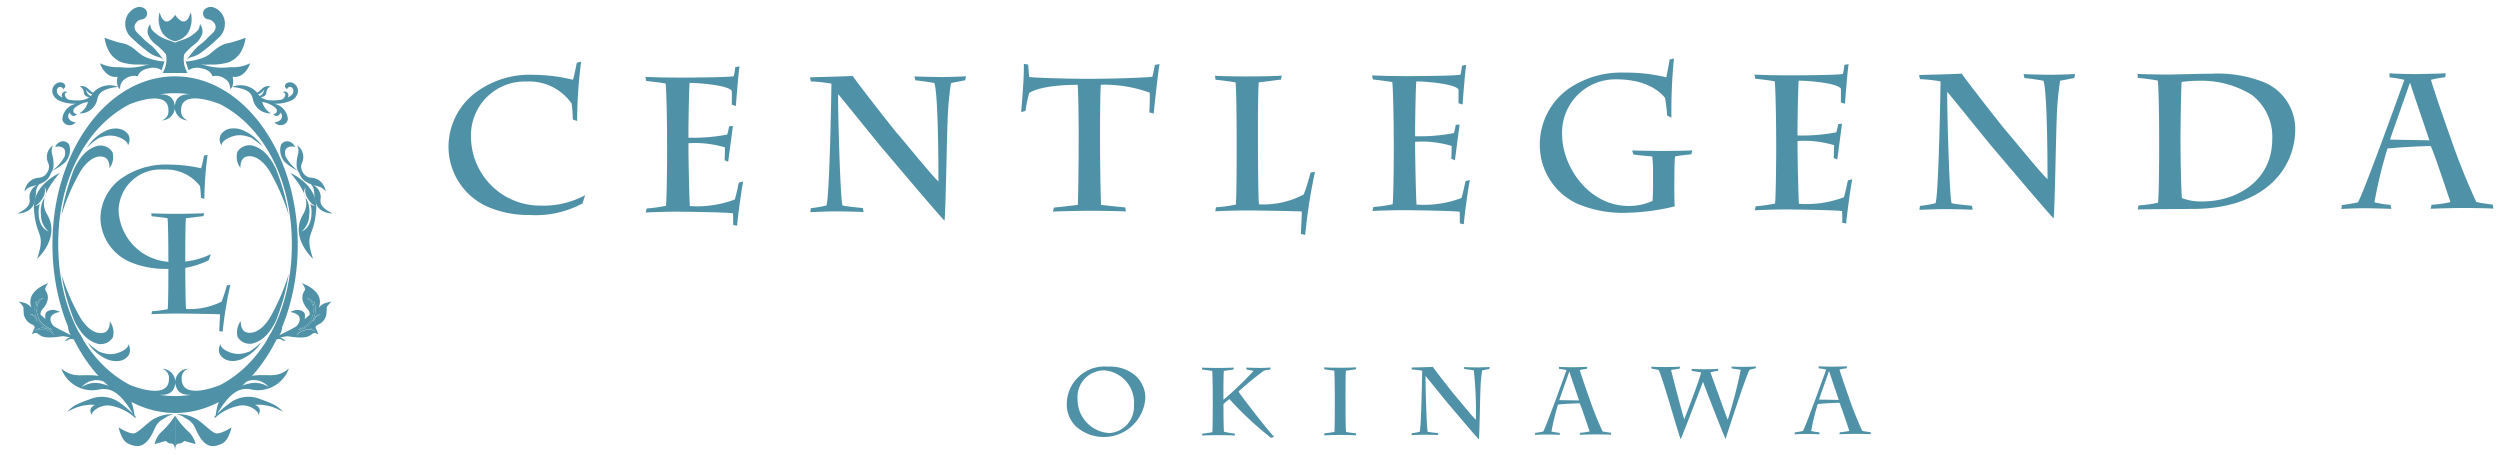 <svg xmlns="http://www.w3.org/2000/svg" width="222.142" height="40.461" viewBox="0 0 222.142 40.461"><g transform="translate(423.139 1317.617)"><g transform="translate(-383.285 -1312.417)"><path d="M11.043,345.328a12.651,12.651,0,0,0-.1-1.413,4.583,4.583,0,0,0-4.013-1.966,4.771,4.771,0,0,0-4.932,4.912,6.14,6.14,0,0,0,6.2,6.113,7.768,7.768,0,0,0,3.942-.927l-.232.732a8.77,8.77,0,0,1-4.673,1.031,9.24,9.24,0,0,1-3.778-.741A5.847,5.847,0,0,1,0,347.869a6.039,6.039,0,0,1,2.619-5.093,8.029,8.029,0,0,1,4.956-1.423,15.136,15.136,0,0,1,3.478.435c.1-.221.3-1.31.347-1.515l.382-.085a43.109,43.109,0,0,0-.356,5.259Z" transform="translate(0 -339.904)" fill="#4f92a7" stroke="rgba(0,0,0,0)" stroke-width="1"/><path d="M48.98,347.566c0-1.531-.058-4.238-.126-4.765-.316-.068-1.331-.185-1.731-.234l-.067-.359c.4.017.948.032,1.5.049.549,0,1.1.014,1.464.014.532,0,4.442-.009,4.891-.129a6.6,6.6,0,0,0,.131-.8l.383-.069c-.083.358-.293,3-.326,3.524l-.366-.119c0-.119.015-.885,0-1.225-.3-.494-2.863-.71-3.745-.708-.049.238-.11,3.523-.108,4.527v.341a16.322,16.322,0,0,0,3.443-.279,4.261,4.261,0,0,0,.165-.732l.349-.035c-.049.306-.344,2.638-.426,3.182l-.316-.135c.016-.358.032-.8.031-1.141a9.168,9.168,0,0,0-3.245-.368v.341c0,1.039.075,4.747.126,5.241A9.454,9.454,0,0,0,55,353.1c.182-.6.264-1.124.363-1.5l.383-.1c-.116.494-.477,3.081-.542,3.933l-.349-.067c0-.46,0-.766-.019-1.038-.483-.084-4.177-.145-5.225-.143-.565,0-1.88.039-2.529.073l.083-.357a13.093,13.093,0,0,0,1.714-.241c.066-.308.11-3.438.106-5.309Z" transform="translate(-29.562 -340.576)" fill="#4f92a7" stroke="rgba(0,0,0,0)" stroke-width="1"/><path d="M86.4,343.63c.931-.037,2.5-.056,3.793-.127.368.578,3.72,4.858,4,5.165.434.476,3.086,3.755,3.619,4.213,0-1.889-.032-7.862-.367-8.747-.333-.068-1.215-.2-1.681-.235l-.084-.357c.316.033,2.113.064,2.479.062s1.747-.036,2.1-.072l-.066.358c-.216.035-.815.171-1.264.241a28.133,28.133,0,0,0-.309,3.609c-.049.8-.168,7.947-.266,8.628-.5-.476-5.12-5.962-5.5-6.4-.233-.255-3.4-4.2-3.952-4.842-.05.341.168,9.274.386,9.886.249.084,1.5.2,1.814.234l.051.358c-.3-.033-2.031-.063-2.463-.063-.483,0-1.78.038-2.263.073l.049-.358a10.265,10.265,0,0,0,1.381-.24c.281-.716.445-10.263.445-10.824a14.064,14.064,0,0,0-1.831-.2Z" transform="translate(-54.279 -341.958)" fill="#4f92a7" stroke="rgba(0,0,0,0)" stroke-width="1"/><path d="M141.975,346.724c0-1.26-.041-3.778-.091-4.169-2.662.006-3.859.433-4.308.722a12.583,12.583,0,0,0-.33,1.6l-.383.1c.065-.817.261-2.945.241-4.289l.383.066c.017.222.051.749.1,1.107.266.051,3.128.163,5.374.159,2.412,0,5.291-.13,5.557-.181.066-.2.165-.732.231-1.056l.415-.068c-.1.391-.475,3.88-.523,4.391l-.383-.1c.032-.68.047-1.378.03-1.753a11.82,11.82,0,0,0-4.344-.706c-.049.459-.077,2.944-.075,4.17l0,.766c0,1.5.042,4.373.094,5.735.316.049,1.831.2,2.147.233l.067.358c-.4-.034-2.346-.064-3.261-.062-.749,0-2.745.04-3.228.075l.083-.359c.383-.034,1.73-.19,2.129-.241.047-1.328.075-4.255.072-5.736Z" transform="translate(-85.981 -340.217)" fill="#4f92a7" stroke="rgba(0,0,0,0)" stroke-width="1"/><path d="M185.1,348.19c0-.97-.024-3.607-.091-4.152-.366-.068-1.348-.2-1.78-.235l-.051-.357c.416.032,1.864.064,2.879.061,1.115,0,2.728-.038,3.061-.073l-.083.357c-.4.034-1.3.173-1.963.242-.066.545-.077,3-.074,4.357V349c0,2.23.028,5.5.094,5.87a7.588,7.588,0,0,0,3.975-.876,16.887,16.887,0,0,0,.6-1.941l.4-.069a48.544,48.544,0,0,0-.871,5.6l-.383-.085c0-.238.08-1.531.079-1.99-.366-.034-3.96-.094-4.859-.093-.832,0-2.362.039-2.828.075l.065-.358a12.009,12.009,0,0,0,1.764-.241c.065-.749.075-4.033.071-5.717Z" transform="translate(-115.074 -341.915)" fill="#4f92a7" stroke="rgba(0,0,0,0)" stroke-width="1"/><path d="M222.653,347.222c0-1.531-.058-4.238-.126-4.764-.316-.068-1.331-.186-1.73-.235l-.067-.358c.4.017.948.032,1.5.048.549,0,1.1.014,1.464.014.533,0,4.443-.01,4.892-.13a6.708,6.708,0,0,0,.131-.8l.382-.068c-.082.357-.293,3-.326,3.523l-.366-.118c0-.12.015-.886,0-1.225-.3-.494-2.863-.71-3.745-.708-.049.238-.11,3.523-.107,4.527v.341a16.318,16.318,0,0,0,3.444-.279,4.35,4.35,0,0,0,.165-.732l.349-.035c-.049.307-.344,2.638-.426,3.183l-.316-.135c.016-.358.031-.8.03-1.14a9.157,9.157,0,0,0-3.245-.369v.34c0,1.039.076,4.748.127,5.241a9.452,9.452,0,0,0,3.992-.587c.182-.6.264-1.124.364-1.5l.382-.1c-.116.493-.477,3.08-.541,3.931l-.35-.068c0-.459,0-.766-.018-1.038-.483-.084-4.177-.144-5.225-.142-.565,0-1.88.037-2.528.072l.082-.357a13.075,13.075,0,0,0,1.714-.241c.066-.307.11-3.438.106-5.31Z" transform="translate(-138.667 -340.363)" fill="#4f92a7" stroke="rgba(0,0,0,0)" stroke-width="1"/><path d="M272.776,350.57c0,.63,0,1.532.037,2.008a19.957,19.957,0,0,1-4.258.571,10.451,10.451,0,0,1-4.41-.808,5.745,5.745,0,0,1-3.321-5.116,6.088,6.088,0,0,1,2.619-5.145,8.284,8.284,0,0,1,4.889-1.388,15.111,15.111,0,0,1,3.728.417c.066-.273.247-1.225.3-1.583l.383-.087a47.478,47.478,0,0,0-.223,5.26l-.383-.2a15.112,15.112,0,0,0-.185-1.564c-.434-.527-1.617-1.648-4.33-1.643a4.727,4.727,0,0,0-4.815,4.928c.006,2.775,2.325,6.326,5.919,6.319a4.979,4.979,0,0,0,2.112-.448c.032-.255.048-.834.047-1.684l0-.9a10.155,10.155,0,0,0-.069-1.362c-.333-.032-1.365-.115-1.681-.182l-.1-.357c.865.032,2.147.047,2.728.045.8,0,2.412-.021,2.613-.056l-.083.357c-.15.017-1.081.1-1.447.19-.049.289-.065,1.411-.064,1.888Z" transform="translate(-163.856 -339.44)" fill="#4f92a7" stroke="rgba(0,0,0,0)" stroke-width="1"/><path d="M314.056,347.039c0-1.531-.058-4.238-.126-4.765-.316-.068-1.331-.185-1.73-.234l-.067-.359c.4.016.948.032,1.5.049.549,0,1.1.014,1.464.014.533,0,4.443-.009,4.892-.129a6.6,6.6,0,0,0,.131-.8l.383-.069c-.082.358-.294,3-.326,3.524l-.367-.119c0-.119.015-.885,0-1.225-.3-.494-2.863-.71-3.745-.707-.05.238-.11,3.523-.108,4.527v.341a16.339,16.339,0,0,0,3.443-.279,4.309,4.309,0,0,0,.165-.732l.349-.034c-.049.306-.344,2.638-.426,3.182l-.316-.135c.016-.358.032-.8.031-1.141a9.157,9.157,0,0,0-3.245-.368v.34c0,1.038.076,4.747.127,5.241a9.459,9.459,0,0,0,3.993-.586c.181-.6.263-1.124.363-1.5l.383-.1c-.116.494-.477,3.081-.542,3.933l-.349-.067c0-.46,0-.766-.019-1.038-.482-.083-4.176-.145-5.225-.143-.565,0-1.88.039-2.529.073l.082-.357a13.091,13.091,0,0,0,1.714-.241c.066-.308.109-3.438.106-5.31Z" transform="translate(-196.089 -340.249)" fill="#4f92a7" stroke="rgba(0,0,0,0)" stroke-width="1"/><path d="M351.477,343.1c.932-.037,2.5-.056,3.793-.127.367.578,3.72,4.858,4,5.165.433.476,3.085,3.755,3.619,4.213,0-1.889-.032-7.863-.366-8.747-.334-.068-1.216-.2-1.681-.235l-.084-.357c.316.033,2.113.064,2.479.063s1.746-.037,2.1-.072l-.065.358c-.216.034-.815.171-1.265.24a28.421,28.421,0,0,0-.309,3.61c-.048.8-.167,7.947-.265,8.628-.5-.476-5.12-5.962-5.5-6.4-.233-.255-3.4-4.2-3.952-4.842-.05.341.168,9.274.385,9.886.249.084,1.5.2,1.814.234l.051.358c-.3-.033-2.03-.063-2.463-.063-.482,0-1.779.038-2.263.073l.05-.357a10.3,10.3,0,0,0,1.38-.241c.281-.716.446-10.263.445-10.824a14.043,14.043,0,0,0-1.83-.2Z" transform="translate(-220.806 -341.631)" fill="#4f92a7" stroke="rgba(0,0,0,0)" stroke-width="1"/><path d="M405.591,347.816c0-.765-.042-3.88-.124-4.22-.434-.084-1.366-.2-1.764-.235l-.035-.357c.25.033,2.047.064,2.746.062.583,0,2.561-.073,3.843-.075a11.116,11.116,0,0,1,4.693.773,4.508,4.508,0,0,1,2.737,4.113c.007,3.591-2.748,7.118-9.137,7.131-.931,0-4.46.027-4.859.044l.066-.358a11.278,11.278,0,0,0,1.73-.241c.082-.29.11-3.319.106-5.293Zm1.9,1.495c0,.919.058,4.118.126,4.731a4.732,4.732,0,0,0,1.814.3c3.177-.006,6.219-1.918,6.212-5.544a4.664,4.664,0,0,0-1.822-3.927,8.475,8.475,0,0,0-4.76-1.249,10.4,10.4,0,0,0-1.464.1c-.05.256-.109,4.17-.106,4.918Z" transform="translate(-253.593 -341.641)" fill="#4f92a7" stroke="rgba(0,0,0,0)" stroke-width="1"/><path d="M460.407,354.572a12.492,12.492,0,0,0,1.68-.241c-.3-.885-1.489-4.49-1.757-4.983-.582,0-3.227.125-3.843.229a41.272,41.272,0,0,0-1.155,4.767,9.219,9.219,0,0,0,1.432.235l.067.357c-.516-.032-2.03-.064-2.512-.062-.432,0-1.548.038-1.93.073l.05-.359a12.8,12.8,0,0,0,1.43-.24c.6-1.074,3.89-10.236,4.122-10.882a10.423,10.423,0,0,0-1.315-.219l-.017-.357c.5.032,1.881.063,2.163.063.7,0,2.363-.039,2.846-.075l-.049.358a9.306,9.306,0,0,0-1.264.224c.2.748,1.121,3.418,1.757,5.2a59.314,59.314,0,0,0,2.274,5.662c.482.1.964.168,1.464.235l.051.356c-.2-.033-1.88-.063-2.762-.061-.483,0-2.362.039-2.811.073Zm-1.9-10.819h-.033c-.513,1.516-1.589,4.462-1.754,5.024l3.495.062c-.369-1.122-1.423-4.149-1.707-5.085" transform="translate(-284.201 -341.571)" fill="#4f92a7" stroke="rgba(0,0,0,0)" stroke-width="1"/><path d="M148.563,416.737a2.726,2.726,0,0,1-.8-2.064,3.352,3.352,0,0,1,3.656-3.233,3.515,3.515,0,0,1,2.312.686,2.669,2.669,0,0,1,1.013,2.116,3.707,3.707,0,0,1-6.177,2.5m5.161-1.871a2.87,2.87,0,0,0-2.618-3.1,2.364,2.364,0,0,0-2.39,2.548,2.983,2.983,0,0,0,2.834,3.023,2.339,2.339,0,0,0,2.173-2.47" transform="translate(-92.825 -384.062)" fill="#4f92a7" stroke="rgba(0,0,0,0)" stroke-width="1"/><path d="M181.021,414.16c0-.8-.021-1.989-.046-2.22-.2-.033-.693-.1-.893-.117l-.026-.179c.167.018,1.127.032,1.469.032.309,0,1.209-.019,1.368-.037l-.033.18c-.1.017-.659.086-.851.12-.033.273-.039,1.6-.037,2.3v.265a28.838,28.838,0,0,0,2.673-2.566,5.373,5.373,0,0,0-.618-.117l-.034-.179c.351.016.943.031,1.269.031.242,0,.626-.018.909-.036l-.05.18a4.026,4.026,0,0,0-.551.1,27.2,27.2,0,0,0-2.258,1.856c.327.528,2.736,3.613,3.171,4.022l-.283.094a29.968,29.968,0,0,1-3.7-3.449c-.158.12-.416.343-.525.445v.2c0,.742.012,1.937.046,2.253a5.281,5.281,0,0,0,.951.161l.017.179c-.158-.017-1.043-.032-1.493-.032-.392,0-1.185.02-1.427.037l.033-.179a7.849,7.849,0,0,0,.884-.122c.025-.375.039-1.518.036-2.739Z" transform="translate(-113.115 -384.18)" fill="#4f92a7" stroke="rgba(0,0,0,0)" stroke-width="1"/><path d="M211.149,414.631c0,1.109.013,2.535.047,2.705.209.051.71.1.876.117l.042.179c-.183-.016-1.051-.031-1.569-.03-.284,0-1.051.019-1.3.037l.033-.181c.142-.008.709-.086.884-.12.033-.358.038-1.938.036-2.774v-.5c0-.281-.012-1.878-.046-2.167-.167-.033-.718-.1-.876-.119l-.042-.178c.159.016.926.032,1.586.031.426,0,1.143-.02,1.284-.037l-.041.179c-.167.018-.575.087-.876.122-.033.17-.039,1.161-.038,2.209Z" transform="translate(-131.445 -384.155)" fill="#4f92a7" stroke="rgba(0,0,0,0)" stroke-width="1"/><path d="M230.149,411.551c.467-.017,1.251-.027,1.9-.062.184.289,1.866,2.436,2.008,2.59.217.238,1.547,1.883,1.815,2.112a34.157,34.157,0,0,0-.183-4.387c-.168-.033-.61-.1-.843-.118l-.043-.179c.159.017,1.06.032,1.244.031s.876-.018,1.051-.036l-.033.179c-.108.017-.409.086-.634.121a14.207,14.207,0,0,0-.155,1.809c-.024.4-.084,3.986-.133,4.327-.251-.238-2.567-2.99-2.76-3.212-.117-.127-1.706-2.1-1.982-2.427-.025.17.084,4.65.193,4.957.125.042.751.1.91.118l.025.179c-.15-.016-1.018-.031-1.235-.031-.242,0-.893.019-1.135.037l.025-.179a5.232,5.232,0,0,0,.693-.121c.141-.359.223-5.147.223-5.428a7.176,7.176,0,0,0-.918-.1Z" transform="translate(-144.585 -384.092)" fill="#4f92a7" stroke="rgba(0,0,0,0)" stroke-width="1"/><path d="M263.669,417.347a6.434,6.434,0,0,0,.842-.122c-.151-.443-.748-2.252-.881-2.5-.292,0-1.619.062-1.927.114a20.653,20.653,0,0,0-.579,2.391,4.666,4.666,0,0,0,.718.118l.034.179c-.258-.016-1.018-.032-1.26-.031-.217,0-.776.018-.968.035l.024-.179a6.23,6.23,0,0,0,.718-.12c.3-.539,1.951-5.133,2.067-5.458a5.52,5.52,0,0,0-.66-.109l-.009-.179c.251.017.943.032,1.085.032.351,0,1.185-.019,1.427-.037l-.025.178a4.891,4.891,0,0,0-.634.113c.1.376.562,1.715.881,2.61a29.644,29.644,0,0,0,1.141,2.839c.242.051.483.084.735.118l.025.179c-.1-.016-.944-.031-1.386-.03-.242,0-1.185.019-1.41.036Zm-.954-5.426H262.7c-.258.76-.8,2.238-.88,2.52l1.752.03c-.184-.562-.713-2.081-.856-2.55" transform="translate(-163.117 -384.088)" fill="#4f92a7" stroke="rgba(0,0,0,0)" stroke-width="1"/><path d="M287.443,411.42c.234.016.584.032,1.227.031.709,0,1.151-.019,1.343-.036l-.041.179c-.117.026-.56.086-.76.12.084.376,1.018,3.966,1.168,4.359h.017c.1-.29,1.3-3.347,1.485-4.142-.242-.051-.676-.109-.817-.135l-.042-.179c.317.016.7.032,1.185.031.517,0,.993-.019,1.193-.036l-.025.179a3.515,3.515,0,0,0-.667.139c.184.485,1.25,3.47,1.527,4.186h.017A41.2,41.2,0,0,0,295.4,411.7c-.242-.051-.509-.075-.785-.119l-.042-.179c.175.017.593.034,1.093.032.484,0,.826-.018,1.085-.037l-.025.18a3.021,3.021,0,0,0-.533.121c-.241.265-2.058,5.867-2.141,6.157-.226-.493-1.761-4.391-2-5.1-.282.735-1.536,4.048-1.984,5.108-.294-.716-1.5-5.134-1.957-6.15-.2-.051-.375-.075-.625-.117Z" transform="translate(-180.579 -384.037)" fill="#4f92a7" stroke="rgba(0,0,0,0)" stroke-width="1"/><path d="M325.744,417.224a6.438,6.438,0,0,0,.842-.122c-.151-.443-.747-2.251-.88-2.5-.293,0-1.619.063-1.928.114a20.469,20.469,0,0,0-.58,2.391,4.588,4.588,0,0,0,.717.117l.034.179c-.258-.016-1.018-.031-1.26-.031-.217,0-.776.019-.968.037l.025-.179a6.529,6.529,0,0,0,.717-.122c.3-.538,1.95-5.132,2.067-5.457a5.285,5.285,0,0,0-.66-.109l-.009-.179c.25.016.943.031,1.085.031.35,0,1.184-.019,1.427-.036l-.025.179a4.681,4.681,0,0,0-.634.112c.1.376.562,1.715.881,2.61a29.755,29.755,0,0,0,1.14,2.839c.242.051.484.086.734.119l.026.179c-.1-.016-.943-.032-1.385-.031-.242,0-1.184.019-1.41.036Zm-.953-5.426h-.017c-.257.76-.8,2.238-.879,2.52l1.752.03c-.184-.563-.713-2.08-.856-2.55" transform="translate(-202.114 -384.012)" fill="#4f92a7" stroke="rgba(0,0,0,0)" stroke-width="1"/></g><g transform="translate(-421.588 -1317)"><path d="M152.592,208.855a.852.852,0,0,0-.993.222,1.039,1.039,0,0,1,.937-.1c.591.179.7.466.7.466s.039-.376-.641-.592" transform="translate(-150.039 -180.263)" fill="#4f92a7" stroke="rgba(0,0,0,0)" stroke-width="1"/><path d="M148.5,200.615s.115-.158-.13-.439a.439.439,0,0,0-.5-.174.535.535,0,0,1,.439.215c.215.241.19.4.19.4" transform="translate(-146.809 -172.653)" fill="#4f92a7" stroke="rgba(0,0,0,0)" stroke-width="1"/><path d="M153,192.24c-.378-.2-1.042-.31-1.318-1.261a3.433,3.433,0,0,1-.109-.561.261.261,0,0,0,.073.116s-.1-.2.082-.612a.752.752,0,0,1,.487-.475s-.373-.044-.579.446a1.081,1.081,0,0,0-.083.3,3.8,3.8,0,0,1,0-.531,2.119,2.119,0,0,0-.039,1.366A1.724,1.724,0,0,0,153,192.24" transform="translate(-149.891 -163.558)" fill="#4f92a7" stroke="rgba(0,0,0,0)" stroke-width="1"/><path d="M146.13,184a.368.368,0,0,1-.214-.335.2.2,0,0,0-.125.168.779.779,0,0,0-.023.2.838.838,0,0,1-.376-.447.56.56,0,0,1,.212-.507.218.218,0,0,0-.269.007.516.516,0,0,0-.189.346,1.226,1.226,0,0,0,.206.668l.031.049c-.133-.077-1.028-.5-1.494-.782-.1-.1-.449-.476-.26-.863.171-.35.791-.413.791-.413a1.748,1.748,0,0,0-.535-.187c-.377-.015-.683.109-.755.347a.957.957,0,0,0,.009.474c-.14-.124-.3-.262-.45-.394a.623.623,0,0,1,.163-.469c.069-.093.844-.872.293-1.665-.157-.224.24-.686.24-.686-1.675.686-1.742,1.572-1.5,2.2a1.318,1.318,0,0,0-.531-.4c-.125-.05-.607-.159-.607-.159s.418.4.428.555a4.607,4.607,0,0,0,.039.653c.313,1.075,1.215.69.871,1.3a2.338,2.338,0,0,0-.156.413s.236-.156.384-.115.129.069.344.211c.583.386,1.839.047,2.1.077l.559.1a1.02,1.02,0,0,0-.374.214c-.158.155.094.1.175.027.212-.194.653-.029.653-.029a1.239,1.239,0,0,0,.557.028c.052-.013.1-.027.144-.043q-.157-.257-.3-.526l-.038-.02m-3.823-2.919a3.783,3.783,0,0,0,0,.531,1.078,1.078,0,0,1,.083-.3c.206-.49.579-.446.579-.446a.752.752,0,0,0-.487.475c-.182.416-.082.612-.082.612a.262.262,0,0,1-.073-.116,3.445,3.445,0,0,0,.109.56c.276.951.94,1.059,1.318,1.261a1.724,1.724,0,0,1-1.483-1.216,2.119,2.119,0,0,1,.039-1.366m-.168,1.463a.535.535,0,0,0-.439-.215.439.439,0,0,1,.5.174c.245.282.13.439.13.439s.026-.158-.19-.4m1.693,1.62s-.107-.287-.7-.466a1.038,1.038,0,0,0-.937.1.852.852,0,0,1,.993-.222c.68.216.641.592.641.592" transform="translate(-140.639 -154.986)" fill="#4f92a7" stroke="rgba(0,0,0,0)" stroke-width="1"/><path d="M163.11,89.954a4.6,4.6,0,0,0,1.164-.77,1.649,1.649,0,0,0,.4-1.247l-.059-.271a.628.628,0,0,0-.569-.327.759.759,0,0,0-.68.522.734.734,0,0,1,.765.122c.22.244.066.72.066.72a4.08,4.08,0,0,1-1.09,1.25" transform="translate(-160.012 -75.404)" fill="#4f92a7" stroke="rgba(0,0,0,0)" stroke-width="1"/><path d="M175.6,239.339c-.058-.544-.412-2.787-2.327-3.327-2.224-.627-2.809.256-4.179-.838a2.916,2.916,0,0,0,3.334,1.864c1.1-.241,1.973.354,3.035,2.165a8.408,8.408,0,0,0-1.3-1.09,2.764,2.764,0,0,0-2.619-.181,7.86,7.86,0,0,0-1.272.529,3.686,3.686,0,0,0-.66.554s.561-.282.782-.361a3.39,3.39,0,0,1,.833-.215,2.677,2.677,0,0,1,.867-.032s-.346.131-.409.4a.583.583,0,0,0,.157.5.482.482,0,0,1,0-.2,1.745,1.745,0,0,1,1.667-.63,4.289,4.289,0,0,1,2.131,1.067l.1-.061s-.052-.054-.136-.139m-2.846-2.8a2.162,2.162,0,0,0-1.858.279,1.709,1.709,0,0,1,1.942-.506c1.4.333,1.406,1.013,1.406,1.013s-.268-.509-1.49-.785" transform="translate(-165.199 -203.039)" fill="#4f92a7" stroke="rgba(0,0,0,0)" stroke-width="1"/><path d="M143.083,90.01a1.249,1.249,0,0,0-.434,1.549.843.843,0,0,1-.055.81.906.906,0,0,1-.774.516,1.359,1.359,0,0,0-1.265,1.232c.355-.482.646-.433,1.141-.595a1.186,1.186,0,0,0-.69,1.275c.064.493-.233.855-1.083,1.266,0,0,1.149.027,1.469-.875s0-1.191.467-1.724a3.071,3.071,0,0,0,.452-.226,1.318,1.318,0,0,0,.579-.761,1.171,1.171,0,0,0,.24-.662c.045-.978-.357-1.138-.048-1.8" transform="translate(-139.924 -77.71)" fill="#4f92a7" stroke="rgba(0,0,0,0)" stroke-width="1"/><path d="M153.158,107.97s-2.432,1.025-2.29,3.216c.17,2.606,1.09,1.976.278,4.417,0,0,2.127-1.885.886-3.964-.58-.971-.283-2.005,1.126-3.669m-1.867,3.705a2.382,2.382,0,0,1,.106-.962c-.25.213-.424.156-.424.156s.3-.053.652-.643a1.244,1.244,0,0,0,.183-1.023.96.96,0,0,1-.061,1.066l-.014.025-.009.016c-.014.024-.028.044-.043.066a2.4,2.4,0,0,0-.189,1.315,1.907,1.907,0,0,0,.669,1.472s-.795-.23-.871-1.487" transform="translate(-149.401 -93.216)" fill="#4f92a7" stroke="rgba(0,0,0,0)" stroke-width="1"/><path d="M166.772,49.834c-.02.025-.036.048-.054.072a.622.622,0,0,1-.183-.1,5.034,5.034,0,0,0-.429-.374.947.947,0,0,0-.321-.1,1.514,1.514,0,0,0-.249,0,1.732,1.732,0,0,1,.292.311,2,2,0,0,1,.073.34.42.42,0,0,0,.222.264c.164.059.248.079.248.079a1.626,1.626,0,0,1-.66.253,3.851,3.851,0,0,1-1.208-.054l-.066-.041a.577.577,0,0,1-.241-.4c.011-.2.237-.205.237-.205a.3.3,0,0,0-.326-.036.346.346,0,0,0-.108.511,1.507,1.507,0,0,1-.324-.21.458.458,0,0,1-.174-.261.434.434,0,0,1,.08-.392.271.271,0,0,1,.461.118s.153-.106.177-.2.029-.248-.2-.367a.588.588,0,0,0-.616.092.769.769,0,0,0-.323.7,1.044,1.044,0,0,0,.513.739,3.293,3.293,0,0,0,1.357.322c.085,0,.166,0,.245,0a2.494,2.494,0,0,0-.377.123,1.56,1.56,0,0,0-.8.969l-.046.265a.62.62,0,0,0,.394.506.72.72,0,0,0,.8-.215s-.5-.005-.642-.394a.386.386,0,0,1,.115-.458.437.437,0,0,0,.213.261c.226.127.417-.141.417-.141s-.3-.009-.315-.274c-.009-.163.125-.289.287-.4a2.5,2.5,0,0,1,.719-.34l.131-.03.053-.008h-.026l.014,0,.117-.03a1.6,1.6,0,0,1-.775,1.025,1.567,1.567,0,0,0,1.614-1.275c.127-.632.639-.942,1.851-1.078a2.008,2.008,0,0,0-2.162.434m-.49.236a.9.9,0,0,1-.212-.438s.092.119.147.188a.808.808,0,0,0,.4.229q-.059.085-.108.165a.714.714,0,0,1-.223-.144" transform="translate(-159.986 -42.296)" fill="#4f92a7" stroke="rgba(0,0,0,0)" stroke-width="1"/><path d="M326.338,208.855a.852.852,0,0,1,.993.222,1.039,1.039,0,0,0-.937-.1c-.591.179-.7.466-.7.466s-.039-.376.641-.592" transform="translate(-300.877 -180.263)" fill="#4f92a7" stroke="rgba(0,0,0,0)" stroke-width="1"/><path d="M336.777,200.615s-.115-.158.13-.439a.439.439,0,0,1,.5-.174.535.535,0,0,0-.439.215c-.215.241-.19.4-.19.4" transform="translate(-310.454 -172.653)" fill="#4f92a7" stroke="rgba(0,0,0,0)" stroke-width="1"/><path d="M326.308,192.24c.378-.2,1.042-.31,1.318-1.261a3.435,3.435,0,0,0,.109-.561.26.26,0,0,1-.073.116s.1-.2-.082-.612a.752.752,0,0,0-.487-.475s.373-.044.579.446a1.081,1.081,0,0,1,.083.3,3.8,3.8,0,0,0,0-.531,2.119,2.119,0,0,1,.039,1.366,1.724,1.724,0,0,1-1.483,1.216" transform="translate(-301.407 -163.558)" fill="#4f92a7" stroke="rgba(0,0,0,0)" stroke-width="1"/><path d="M306.249,184.024q-.147.268-.3.526c.045.016.092.031.144.043a1.239,1.239,0,0,0,.557-.028s.441-.165.653.029c.081.073.333.128.175-.027a1.019,1.019,0,0,0-.374-.214l.559-.1c.26-.031,1.516.309,2.1-.077.215-.142.2-.169.344-.211s.384.115.384.115a2.342,2.342,0,0,0-.156-.413c-.343-.6.558-.22.871-1.3a4.638,4.638,0,0,0,.039-.653c.009-.157.428-.555.428-.555s-.482.109-.607.159a1.318,1.318,0,0,0-.531.4c.245-.629.179-1.515-1.5-2.2,0,0,.4.462.24.686-.551.793.223,1.572.293,1.665a.623.623,0,0,1,.164.469c-.153.132-.31.27-.45.394a.956.956,0,0,0,.009-.474c-.072-.237-.378-.362-.755-.347a1.749,1.749,0,0,0-.535.187s.62.064.791.413c.189.387-.16.766-.26.863-.466.283-1.361.705-1.494.782l.031-.049a1.226,1.226,0,0,0,.206-.668.516.516,0,0,0-.189-.346.218.218,0,0,0-.269-.007.561.561,0,0,1,.212.507.839.839,0,0,1-.376.447.78.78,0,0,0-.023-.2.2.2,0,0,0-.125-.168.368.368,0,0,1-.214.335l-.038.02m3.9-1.573a1.724,1.724,0,0,1-1.483,1.216c.378-.2,1.042-.31,1.318-1.261a3.431,3.431,0,0,0,.109-.56.261.261,0,0,1-.073.116s.1-.2-.082-.612a.752.752,0,0,0-.487-.475s.373-.044.579.446a1.079,1.079,0,0,1,.083.3,3.778,3.778,0,0,0,0-.53,2.119,2.119,0,0,1,.039,1.366m-.061.5s-.115-.158.13-.439a.439.439,0,0,1,.5-.174.535.535,0,0,0-.439.215c-.215.241-.19.4-.19.4m-.862.63a.852.852,0,0,1,.993.222,1.039,1.039,0,0,0-.937-.1c-.591.179-.7.466-.7.466s-.039-.376.641-.592" transform="translate(-283.764 -154.986)" fill="#4f92a7" stroke="rgba(0,0,0,0)" stroke-width="1"/><path d="M316.215,89.954a4.6,4.6,0,0,1-1.164-.77,1.649,1.649,0,0,1-.4-1.247l.059-.271a.628.628,0,0,1,.569-.327.759.759,0,0,1,.68.522.734.734,0,0,0-.765.122c-.22.244-.066.72-.066.72a4.079,4.079,0,0,0,1.09,1.25" transform="translate(-291.299 -75.404)" fill="#4f92a7" stroke="rgba(0,0,0,0)" stroke-width="1"/><path d="M270.718,239.478l.1.061a4.29,4.29,0,0,1,2.131-1.067,1.745,1.745,0,0,1,1.667.63.484.484,0,0,1,0,.2.583.583,0,0,0,.157-.5c-.064-.267-.409-.4-.409-.4a2.68,2.68,0,0,1,.867.032,3.383,3.383,0,0,1,.833.215c.221.079.782.361.782.361a3.693,3.693,0,0,0-.66-.554,7.858,7.858,0,0,0-1.272-.529,2.765,2.765,0,0,0-2.619.181,8.4,8.4,0,0,0-1.3,1.09c1.063-1.811,1.937-2.407,3.035-2.165a2.916,2.916,0,0,0,3.334-1.864c-1.369,1.094-1.954.21-4.178.838-1.915.539-2.269,2.782-2.327,3.327-.085.085-.136.139-.136.139m1.493-2.149s.007-.679,1.406-1.013a1.709,1.709,0,0,1,1.942.506,2.162,2.162,0,0,0-1.858-.279c-1.221.275-1.49.785-1.49.785" transform="translate(-253.244 -203.039)" fill="#4f92a7" stroke="rgba(0,0,0,0)" stroke-width="1"/><path d="M325.622,90.01a1.249,1.249,0,0,1,.434,1.549.843.843,0,0,0,.055.81.906.906,0,0,0,.774.516,1.359,1.359,0,0,1,1.265,1.232c-.355-.482-.646-.433-1.141-.595a1.186,1.186,0,0,1,.69,1.275c-.064.493.233.855,1.083,1.266,0,0-1.149.027-1.469-.875s0-1.191-.467-1.724a3.07,3.07,0,0,1-.452-.226,1.317,1.317,0,0,1-.579-.761,1.172,1.172,0,0,1-.24-.662c-.045-.978.357-1.138.048-1.8" transform="translate(-300.768 -77.71)" fill="#4f92a7" stroke="rgba(0,0,0,0)" stroke-width="1"/><path d="M322.609,111.64c-1.242,2.079.886,3.964.886,3.964-.811-2.441.108-1.811.278-4.417.142-2.191-2.29-3.216-2.29-3.216,1.408,1.663,1.705,2.7,1.126,3.669m-.129,1.523a1.907,1.907,0,0,0,.669-1.472,2.4,2.4,0,0,0-.189-1.315c-.014-.022-.028-.042-.043-.066l-.009-.016-.014-.024a.96.96,0,0,1-.061-1.066,1.244,1.244,0,0,0,.182,1.023c.352.59.652.643.652.643s-.174.057-.424-.156a2.38,2.38,0,0,1,.106.962c-.076,1.257-.871,1.487-.871,1.487" transform="translate(-297.226 -93.217)" fill="#4f92a7" stroke="rgba(0,0,0,0)" stroke-width="1"/><path d="M282.629,49.4c1.212.136,1.724.447,1.851,1.078a1.567,1.567,0,0,0,1.614,1.275,1.6,1.6,0,0,1-.775-1.025l.116.03.014,0h-.026s.019,0,.052.008l.131.03a2.5,2.5,0,0,1,.718.34c.162.107.3.234.287.4-.014.265-.315.274-.315.274s.19.268.417.141a.436.436,0,0,0,.213-.261.386.386,0,0,1,.115.458c-.142.389-.642.394-.642.394a.719.719,0,0,0,.8.215.62.62,0,0,0,.395-.506l-.046-.265a1.56,1.56,0,0,0-.8-.969,2.5,2.5,0,0,0-.377-.123c.079,0,.159.005.245,0a3.293,3.293,0,0,0,1.357-.322,1.044,1.044,0,0,0,.513-.739.77.77,0,0,0-.323-.7.588.588,0,0,0-.616-.092.3.3,0,0,0-.2.367c.024.089.177.2.177.2a.271.271,0,0,1,.461-.118.435.435,0,0,1,.08.392.458.458,0,0,1-.173.261,1.514,1.514,0,0,1-.324.21.346.346,0,0,0-.108-.511.3.3,0,0,0-.326.036s.227.006.237.205a.577.577,0,0,1-.241.4l-.066.041a3.85,3.85,0,0,1-1.208.054,1.627,1.627,0,0,1-.66-.253s.083-.02.248-.079a.42.42,0,0,0,.222-.264,2,2,0,0,1,.073-.34,1.729,1.729,0,0,1,.292-.311,1.515,1.515,0,0,0-.249,0,.946.946,0,0,0-.321.1,5.025,5.025,0,0,0-.429.374.625.625,0,0,1-.183.1c-.018-.024-.035-.048-.054-.072a2.008,2.008,0,0,0-2.162-.434m2.429.814q-.049-.08-.108-.165a.809.809,0,0,0,.4-.229c.055-.069.146-.188.146-.188a.9.9,0,0,1-.212.438.718.718,0,0,1-.223.144" transform="translate(-263.563 -42.296)" fill="#4f92a7" stroke="rgba(0,0,0,0)" stroke-width="1"/><path d="M174.062,45.127c-6.019.013-10.885,6.719-10.869,14.979s4.909,14.946,10.928,14.934,10.885-6.718,10.869-14.978-4.906-14.946-10.928-14.935m4.046,27.427c-.535.213-3.425,1.283-3.428-.53a.85.85,0,0,1,.6-.916,1.181,1.181,0,0,0-1.107,1.555c.166.641.725.8,1.375.752a8.6,8.6,0,0,1-2.869.005c.651.05,1.211-.116,1.375-.758a1.182,1.182,0,0,0-1.115-1.55.849.849,0,0,1,.605.912c0,1.809-2.876.76-3.42.546-3.757-1.928-6.406-6.58-6.418-12.507s2.6-10.521,6.338-12.451c.449-.182,3.449-1.329,3.453.519a.846.846,0,0,1-.6.913,1.181,1.181,0,0,0,1.109-1.555c-.16-.614-.682-.791-1.3-.757a8.744,8.744,0,0,1,2.714-.005c-.617-.031-1.138.147-1.3.762a1.179,1.179,0,0,0,1.113,1.55.847.847,0,0,1-.608-.91c0-1.856,3.032-.7,3.46-.531,3.738,1.917,6.369,6.512,6.38,12.422.012,5.927-2.617,10.588-6.365,12.532" transform="translate(-160.084 -38.96)" fill="#4f92a7" stroke="rgba(0,0,0,0)" stroke-width="1"/><path d="M289.268,177.72c-.714,1.487-1.488,1.93-2.141,2.089a1.266,1.266,0,0,1-1.289-.58,1.657,1.657,0,0,1,.275-1.424s-.051.8.467.988c.436.159,1.274.059,2.109-1.262a18.769,18.769,0,0,0,1.69-3.912,18.209,18.209,0,0,1-.525,2.373c-.254.853-.587,1.728-.587,1.728" transform="translate(-266.271 -149.894)" fill="#4f92a7" stroke="rgba(0,0,0,0)" stroke-width="1"/><path d="M274.932,219.609a1.224,1.224,0,0,1-.971-.589,1,1,0,0,1,.071-.9s-.049.338.611.639a2.218,2.218,0,0,0,1.143.229,3.183,3.183,0,0,0,.874-.238,7.581,7.581,0,0,0,1-.8,4.025,4.025,0,0,1-1.531,1.4,2.1,2.1,0,0,1-1.2.268" transform="translate(-255.985 -188.162)" fill="#4f92a7" stroke="rgba(0,0,0,0)" stroke-width="1"/><path d="M170.352,178.017c.72,1.485,1.5,1.923,2.148,2.081a1.267,1.267,0,0,0,1.287-.586,1.649,1.649,0,0,0-.28-1.423s.057.8-.464.99c-.435.162-1.274.064-2.113-1.253a18.954,18.954,0,0,1-1.709-3.9,18.245,18.245,0,0,0,.538,2.37c.256.854.592,1.726.592,1.726" transform="translate(-165.308 -150.155)" fill="#4f92a7" stroke="rgba(0,0,0,0)" stroke-width="1"/><path d="M189.2,219.832a1.223,1.223,0,0,0,.969-.594,1,1,0,0,0-.075-.9s.051.337-.609.641a2.225,2.225,0,0,1-1.141.234,3.211,3.211,0,0,1-.876-.234,7.7,7.7,0,0,1-1.007-.8A4.061,4.061,0,0,0,188,219.57a2.1,2.1,0,0,0,1.2.262" transform="translate(-180.243 -188.366)" fill="#4f92a7" stroke="rgba(0,0,0,0)" stroke-width="1"/><path d="M289.05,91.958c-.718-1.484-1.495-1.923-2.147-2.08a1.265,1.265,0,0,0-1.288.584,1.658,1.658,0,0,0,.279,1.423s-.055-.8.466-.99c.433-.162,1.274-.064,2.113,1.253a18.906,18.906,0,0,1,1.706,3.9,18.028,18.028,0,0,0-.536-2.37c-.256-.852-.594-1.726-.594-1.726" transform="translate(-266.08 -77.574)" fill="#4f92a7" stroke="rgba(0,0,0,0)" stroke-width="1"/><path d="M275.42,78.926a1.226,1.226,0,0,0-.957.616,1,1,0,0,0,.1.9s-.058-.335.594-.654a2.229,2.229,0,0,1,1.136-.262,3.274,3.274,0,0,1,.882.213,7.78,7.78,0,0,1,1.023.776,4.034,4.034,0,0,0-1.567-1.353,2.1,2.1,0,0,0-1.206-.234" transform="translate(-256.428 -68.127)" fill="#4f92a7" stroke="rgba(0,0,0,0)" stroke-width="1"/><path d="M170.274,92.166c.712-1.486,1.49-1.93,2.139-2.088a1.264,1.264,0,0,1,1.29.579,1.651,1.651,0,0,1-.273,1.424s.053-.8-.468-.988c-.436-.161-1.274-.059-2.108,1.261a18.8,18.8,0,0,0-1.694,3.911,18.073,18.073,0,0,1,.528-2.371c.254-.853.586-1.728.586-1.728" transform="translate(-165.254 -77.746)" fill="#4f92a7" stroke="rgba(0,0,0,0)" stroke-width="1"/><path d="M188.945,79.1a1.226,1.226,0,0,1,.973.589,1,1,0,0,1-.073.9s.05-.339-.611-.639a2.217,2.217,0,0,0-1.142-.23,3.2,3.2,0,0,0-.875.238,7.555,7.555,0,0,0-1,.8,4.045,4.045,0,0,1,1.531-1.4,2.094,2.094,0,0,1,1.2-.268" transform="translate(-180.03 -68.285)" fill="#4f92a7" stroke="rgba(0,0,0,0)" stroke-width="1"/><path d="M204.047,99.989a8.46,8.46,0,0,0-.083-1.051,3.8,3.8,0,0,0-3.245-1.463,3.708,3.708,0,0,0-3.985,3.655,4.78,4.78,0,0,0,5.012,4.548,6.754,6.754,0,0,0,3.187-.691l-.191.543a7.532,7.532,0,0,1-3.774.769,8.062,8.062,0,0,1-3.056-.549,4.351,4.351,0,0,1-2.792-3.87,4.41,4.41,0,0,1,2.118-3.792,6.91,6.91,0,0,1,4.005-1.057,13.2,13.2,0,0,1,2.813.323c.08-.164.239-.975.279-1.127l.308-.064a29.968,29.968,0,0,0-.287,3.914Z" transform="translate(-187.746 -83.023)" fill="#4f92a7" stroke="rgba(0,0,0,0)" stroke-width="1"/><path d="M230.424,137.654c0-.722-.018-2.686-.071-3.091-.288-.049-1.067-.149-1.412-.173l-.036-.266c.328.023,1.474.048,2.279.046.882,0,2.162-.031,2.423-.055l-.065.266c-.316.025-1.025.128-1.553.18-.052.4-.061,2.229-.06,3.242v.457c0,1.657.022,4.089.074,4.368a6.327,6.327,0,0,0,3.148-.653,12.511,12.511,0,0,0,.472-1.443l.315-.053a34.411,34.411,0,0,0-.689,4.167l-.3-.061c0-.178.065-1.142.064-1.483-.291-.024-3.137-.069-3.85-.068-.657,0-1.87.031-2.237.057l.051-.266a10.26,10.26,0,0,0,1.394-.181c.053-.558.06-3,.058-4.255Z" transform="translate(-217.017 -115.789)" fill="#4f92a7" stroke="rgba(0,0,0,0)" stroke-width="1"/><path d="M245.938,267.131a6.926,6.926,0,0,1-1.173-1.413v3.111c0-.147.031-.625.323-.625a.6.6,0,0,0,.486-.235l1.009.28a2.125,2.125,0,0,0-.645-1.118" transform="translate(-230.758 -229.408)" fill="#4f92a7" stroke="rgba(0,0,0,0)" stroke-width="1"/><path d="M249.138,266.58c-.443-.078-1.325-1.125-1.933-1.368a3.051,3.051,0,0,0-1.594-.321,1.762,1.762,0,0,1,.816.353,1.7,1.7,0,0,1,.836.814c.78,1.844,1.516,1.849,2.413,1.432.607-.283.835-1.435.835-1.435s-.935.605-1.374.526" transform="translate(-231.491 -228.693)" fill="#4f92a7" stroke="rgba(0,0,0,0)" stroke-width="1"/><path d="M232.97,265.718a6.906,6.906,0,0,1-1.174,1.413,2.121,2.121,0,0,0-.645,1.118l1.009-.28a.6.6,0,0,0,.486.235c.291,0,.321.475.323.624v-3.109Z" transform="translate(-218.964 -229.408)" fill="#4f92a7" stroke="rgba(0,0,0,0)" stroke-width="1"/><path d="M244.762,288.472v.045s0-.007,0-.016v-.028s0,.008,0,.011,0-.008,0-.013" transform="translate(-230.755 -249.053)" fill="#4f92a7" stroke="rgba(0,0,0,0)" stroke-width="1"/><path d="M211.315,265.243a1.768,1.768,0,0,1,.816-.353,3.052,3.052,0,0,0-1.594.322c-.608.243-1.49,1.29-1.933,1.368s-1.374-.526-1.374-.526.228,1.152.835,1.435c.9.417,1.633.411,2.414-1.432a1.7,1.7,0,0,1,.836-.814" transform="translate(-198.239 -228.693)" fill="#4f92a7" stroke="rgba(0,0,0,0)" stroke-width="1"/><path d="M251.778,22.129l.085.007a5.253,5.253,0,0,0,1.47-.33c.747-.27.964-.814,1.813-1.175.371-.159.572-.071,1.96-.6a3.263,3.263,0,0,1-.522,1.424,2.3,2.3,0,0,1-.935.74,4.742,4.742,0,0,1-1.638.217,9.053,9.053,0,0,1-.916,0l.372.06a5.537,5.537,0,0,0,2.29.172,3.376,3.376,0,0,0,1.751-.346,1.934,1.934,0,0,1-.614.937,1.159,1.159,0,0,1-.94.265s.206.826-.231,1.1a.969.969,0,0,0-.461-.925,1.324,1.324,0,0,0-1.1-.219s-.126-.561-.961-.7a1.443,1.443,0,0,0-1.166.159l-.237-.72Z" transform="translate(-236.834 -17.296)" fill="#4f92a7" stroke="rgba(0,0,0,0)" stroke-width="1"/><path d="M254.2,1.1a.788.788,0,0,1,.677.532c.1.539-.316.685-.888,1.317a8.2,8.2,0,0,1-.642.523A8.742,8.742,0,0,0,252.3,4.726c.3-.334.593-.211,1.192-.589a14.532,14.532,0,0,0,1.637-1.373,1.651,1.651,0,0,0,.459-1.906c-.192-.486-.982-1.173-1.6-.7a.524.524,0,0,0,.211.939" transform="translate(-237.283 0)" fill="#4f92a7" stroke="rgba(0,0,0,0)" stroke-width="1"/><path d="M229.653,13.854a4.69,4.69,0,0,1,.91-.887,1.961,1.961,0,0,0,.718-1,1.116,1.116,0,0,0-.22-.812,1.5,1.5,0,0,1-.139.484,3.119,3.119,0,0,1-1.253.864c-.508.169-.822.294-.822.294s-.314-.125-.822-.294a3.118,3.118,0,0,1-1.253-.864,1.506,1.506,0,0,1-.139-.484,1.115,1.115,0,0,0-.221.812,1.965,1.965,0,0,0,.719,1,4.682,4.682,0,0,1,.91.887,2.42,2.42,0,0,1-.036,1.023,3.562,3.562,0,0,1-.253.622h2.191a3.551,3.551,0,0,1-.253-.622,2.411,2.411,0,0,1-.037-1.023" transform="translate(-214.841 -9.632)" fill="#4f92a7" stroke="rgba(0,0,0,0)" stroke-width="1"/><path d="M212.265,2.765A14.6,14.6,0,0,0,213.9,4.138c.6.378.9.255,1.192.589a8.784,8.784,0,0,0-1.047-1.256,8.137,8.137,0,0,1-.643-.523c-.572-.632-.992-.779-.888-1.317a.787.787,0,0,1,.677-.532A.524.524,0,0,0,213.4.16c-.617-.474-1.406.213-1.6.7a1.652,1.652,0,0,0,.459,1.906" transform="translate(-202.093 0)" fill="#4f92a7" stroke="rgba(0,0,0,0)" stroke-width="1"/><path d="M200.591,22.129l-.085.007a5.253,5.253,0,0,1-1.47-.33c-.747-.27-.964-.814-1.813-1.175-.371-.159-.572-.071-1.96-.6a3.263,3.263,0,0,0,.522,1.424,2.3,2.3,0,0,0,.935.74,4.742,4.742,0,0,0,1.638.217,9.054,9.054,0,0,0,.916,0l-.372.06a5.537,5.537,0,0,1-2.29.172,3.375,3.375,0,0,1-1.751-.346,1.934,1.934,0,0,0,.614.937,1.159,1.159,0,0,0,.94.265s-.206.826.231,1.1a.969.969,0,0,1,.461-.925,1.324,1.324,0,0,1,1.1-.219s.126-.561.961-.7a1.443,1.443,0,0,1,1.166.159l.236-.72Z" transform="translate(-187.52 -17.296)" fill="#4f92a7" stroke="rgba(0,0,0,0)" stroke-width="1"/><path d="M235.3,6.118h0a1.82,1.82,0,0,0,1.116-.711,2.4,2.4,0,0,0,.273-1.851c-.051.053-.284,1.218-1,.652a1.482,1.482,0,0,1-.388-.446h0a1.481,1.481,0,0,1-.388.446c-.717.566-.95-.6-1-.652a2.392,2.392,0,0,0,.273,1.851,1.82,1.82,0,0,0,1.116.711" transform="translate(-221.289 -3.07)" fill="#4f92a7" stroke="rgba(0,0,0,0)" stroke-width="1"/></g></g></svg>